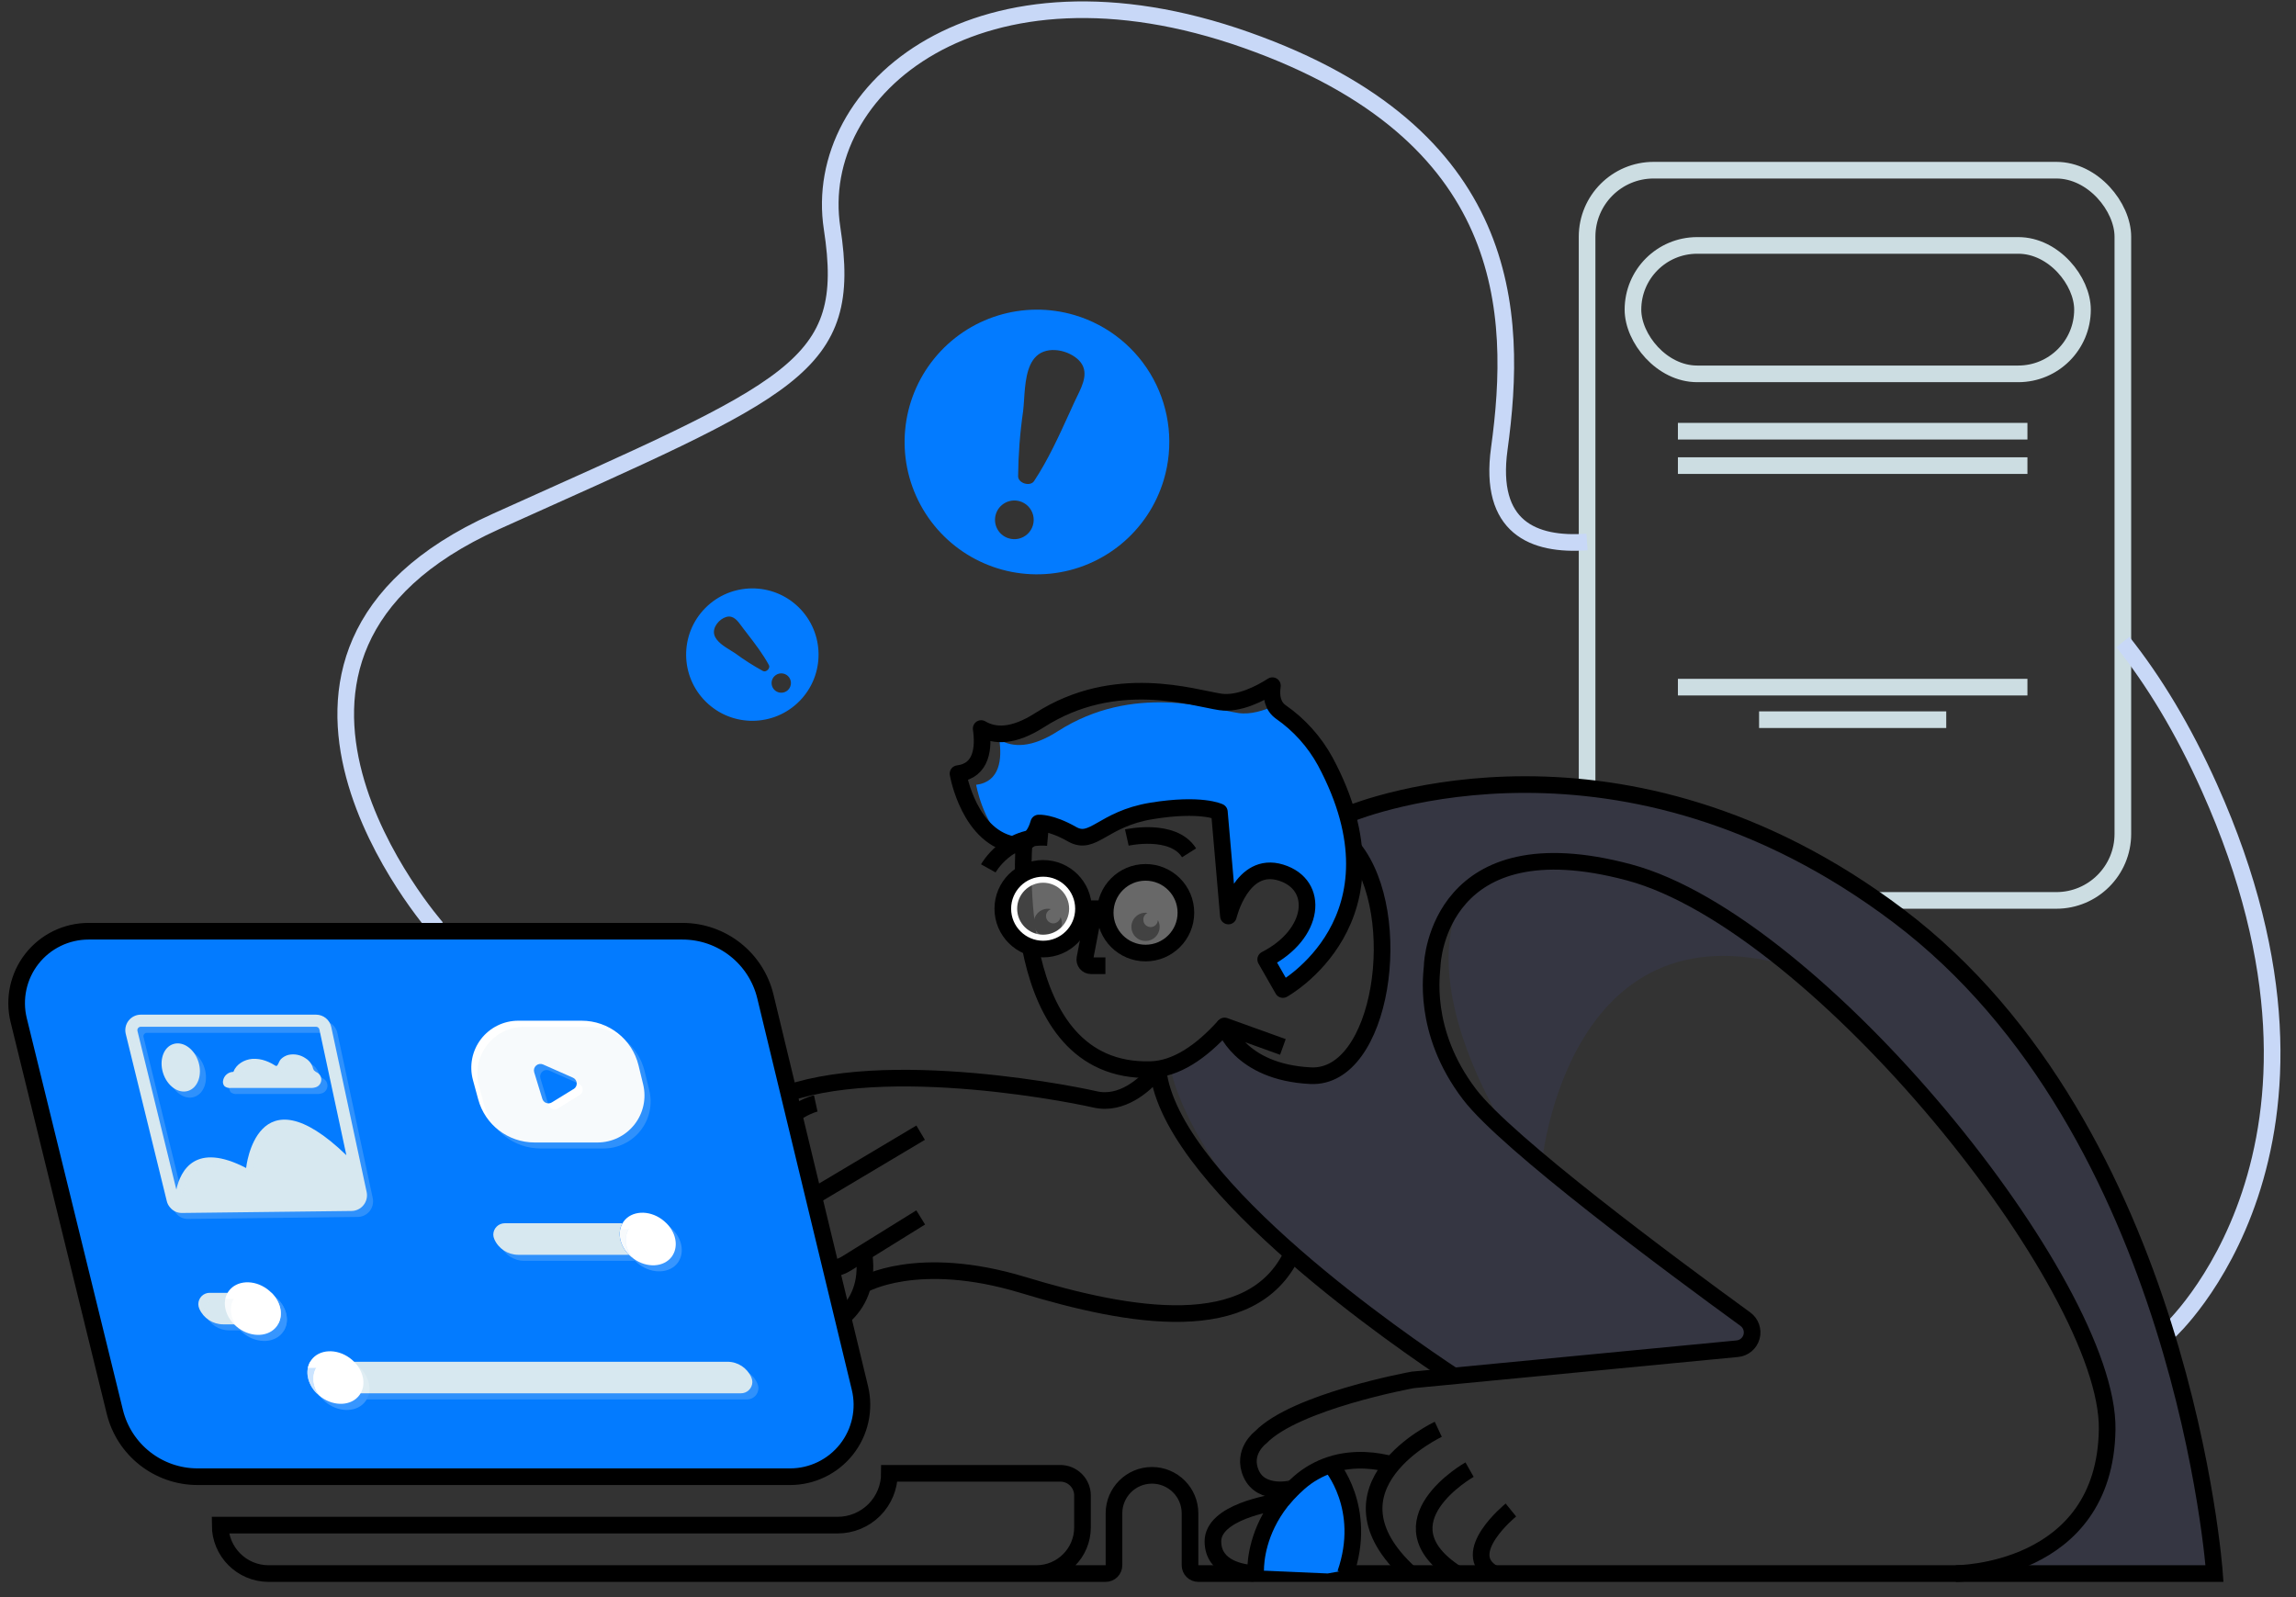 <svg width="138" height="96" viewBox="0 0 138 96" fill="none" xmlns="http://www.w3.org/2000/svg">
<rect x="0" y="0" width="138" height="96" fill="#333333" stroke="none"/>
<rect x="95.391" y="10.23" width="32.202" height="43.892" rx="4" stroke="#CCDDE2"/>
<rect x="98.148" y="14.752" width="27.019" height="7.72" rx="3.86" stroke="#CCDDE2"/>
<path fill-rule="evenodd" clip-rule="evenodd" d="M64.599 18.944C61.516 18.025 58.182 19.053 56.153 21.55C54.123 24.047 53.798 27.521 55.328 30.351C56.859 33.181 59.944 34.811 63.144 34.48C66.344 34.149 69.031 31.923 69.949 28.839C70.552 26.818 70.327 24.639 69.324 22.784C68.32 20.928 66.621 19.547 64.599 18.944ZM60.603 32.35C60.005 32.153 59.673 31.517 59.853 30.914C60.033 30.311 60.659 29.96 61.267 30.123C61.676 30.232 61.994 30.555 62.096 30.966C62.198 31.377 62.069 31.811 61.758 32.099C61.447 32.387 61.005 32.483 60.603 32.35ZM64.275 24.829C64.372 24.616 64.468 24.405 64.564 24.195C64.617 24.077 64.677 23.956 64.738 23.831C65.086 23.12 65.479 22.317 64.855 21.666C64.245 21.04 62.968 20.759 62.287 21.412C61.686 21.983 61.612 23.102 61.552 24.016C61.535 24.269 61.52 24.506 61.494 24.712C61.306 26.009 61.206 27.318 61.193 28.628C61.195 29.05 61.922 29.267 62.154 28.915C62.992 27.648 63.642 26.219 64.275 24.829Z" fill="#037BFF"/>
<path fill-rule="evenodd" clip-rule="evenodd" d="M42.381 36.558C40.84 38.125 40.862 40.645 42.43 42.185C43.997 43.726 46.517 43.704 48.057 42.137C49.598 40.57 49.577 38.05 48.01 36.509C46.442 34.969 43.922 34.99 42.381 36.558ZM47.373 41.464C47.227 41.612 47.014 41.671 46.812 41.619C46.611 41.567 46.453 41.412 46.397 41.212C46.342 41.012 46.397 40.797 46.543 40.649C46.768 40.42 47.136 40.416 47.365 40.641C47.594 40.866 47.598 41.234 47.373 41.464ZM44.916 38.091C44.842 37.995 44.769 37.9 44.696 37.805C44.656 37.753 44.615 37.697 44.573 37.64C44.34 37.319 44.078 36.959 43.648 37.085C43.235 37.204 42.804 37.707 42.934 38.159C43.046 38.561 43.528 38.858 43.92 39.099C44.026 39.164 44.125 39.225 44.208 39.282C44.736 39.671 45.29 40.023 45.865 40.337C46.052 40.43 46.317 40.164 46.216 39.978C45.856 39.313 45.379 38.693 44.916 38.091Z" fill="#037BFF"/>
<path d="M100.85 25.919H121.858" stroke="#CCDDE2"/>
<path d="M100.85 27.987H121.858" stroke="#CCDDE2"/>
<path d="M100.85 41.303H121.858" stroke="#CCDDE2"/>
<path d="M105.729 43.259H116.978" stroke="#CCDDE2"/>
<path d="M127.595 38.588C129.447 40.917 131.21 43.803 132.803 47.359C142.507 69.029 130.378 80.027 130.378 80.027" stroke="#C8D8F7"/>
<path d="M26.242 55.771C26.242 55.771 11.843 39.438 29.799 31.35C47.754 23.263 51.309 22.139 50.013 13.726C48.718 5.314 58.901 -3.253 74.914 2.408C90.928 8.069 91.249 18.736 90.113 26.983C89.468 31.685 92.136 32.814 95.385 32.578" stroke="#C8D8F7"/>
<path fill-rule="evenodd" clip-rule="evenodd" d="M125.896 89.661C126.309 88.859 126.543 87.977 126.579 87.075C126.581 87.039 126.58 87.004 126.576 86.968C126.683 84.972 126.14 82.47 124.849 79.549V79.54C123.656 76.853 121.821 73.816 119.275 70.502L119.26 70.487C117.038 67.597 115.024 65.278 113.322 63.459C113.266 63.399 113.21 63.339 113.153 63.279C112.957 63.071 112.76 62.861 112.56 62.657C112.527 62.622 112.493 62.587 112.461 62.554C112.427 62.519 112.393 62.484 112.361 62.45C109.936 59.951 108.287 58.613 107.762 58.209C107.646 58.113 107.583 58.069 107.583 58.069C94.145 54.198 92.671 69.93 92.671 69.93H92.681L102.472 77.537L102.505 77.561C102.509 77.56 102.513 77.56 102.516 77.561C102.636 77.62 104.281 78.435 104.989 79.385C105.151 79.588 105.258 79.828 105.3 80.084C105.31 80.175 105.297 80.267 105.262 80.352C105.078 80.754 104.37 80.997 103.595 81.147C102.784 81.283 101.965 81.362 101.144 81.385C101.13 81.385 101.001 81.398 100.78 81.42C100.696 81.428 100.598 81.438 100.488 81.449L100.037 81.493C99.921 81.502 99.798 81.514 99.666 81.528C99.61 81.534 99.552 81.539 99.493 81.545L99.086 81.584C99.062 81.586 99.036 81.589 99.009 81.593C98.965 81.598 98.917 81.604 98.872 81.604L98.42 81.648C98.4 81.65 98.379 81.653 98.358 81.656C98.3 81.664 98.24 81.672 98.182 81.672C94.734 82.015 89.406 82.559 88.626 82.71C88.249 82.797 87.857 82.794 87.481 82.699C87.288 82.653 87.109 82.561 86.957 82.432L80.248 77.523C79.141 76.715 78.143 75.923 77.255 75.146C77.079 74.917 76.891 74.697 76.692 74.487C70.813 68.132 70.332 64.076 70.332 64.076C70.229 64.053 70.123 64.038 70.017 64.033C70.856 63.581 72.674 62.596 72.976 62.32C72.987 62.31 72.997 62.3 73.008 62.29C73.378 61.941 73.63 61.703 74.592 63.1C75.582 64.537 79.326 64.629 79.326 64.629C83.497 63.412 83.063 56.95 82.856 54.626C82.648 52.302 81.4 51.652 81.4 51.652C81.44 50.739 81.303 49.827 80.998 48.965C81.983 48.561 97.512 42.527 114.098 55.048C131.237 67.987 133.102 94.581 133.102 94.581H119.162C120.472 94.333 121.718 93.823 122.826 93.082L122.869 93.052C124.096 92.202 125.112 91.082 125.838 89.777C125.86 89.74 125.879 89.701 125.896 89.661ZM88.007 53.7C87.882 53.791 85.651 55.451 86.049 60.035C86.447 64.617 90.756 68.434 90.925 68.576C90.917 68.563 90.901 68.537 90.877 68.5C90.282 67.567 84.956 59.219 88.007 53.7Z" fill="#353642"/>
<path d="M77.623 59.136C77.457 59.257 77.285 59.369 77.107 59.47L76.074 57.663C78.457 56.444 79.126 54.296 78.078 53.117C77.784 52.794 77.406 52.56 76.987 52.442C75.933 52.122 75.202 52.592 74.706 53.224C74.302 53.772 74.005 54.393 73.833 55.052L73.33 49.25L73.29 48.798C73.29 48.798 72.194 48.254 69.223 48.739C66.253 49.224 65.706 50.865 64.43 50.137C63.154 49.41 62.431 49.468 62.431 49.468C62.068 50.801 61.097 50.801 61.097 50.801C60.867 50.774 60.641 50.718 60.423 50.637C59.045 49.37 58.672 47.173 58.672 47.173C60.118 46.993 60.229 45.602 60.063 44.461C60.865 44.937 61.995 44.97 63.581 43.952C68.131 41.042 72.798 42.617 74.438 42.86C75.17 42.967 75.972 42.709 76.636 42.408C76.722 42.562 76.841 42.694 76.985 42.795C78.093 43.567 79.006 44.584 79.653 45.769C83.924 53.751 79.242 57.989 77.623 59.136Z" fill="#037BFF"/>
<path d="M60.576 94.584H62.293C63.822 94.582 65.061 93.343 65.063 91.814V89.892C65.063 89.538 64.922 89.198 64.672 88.948C64.422 88.698 64.082 88.558 63.728 88.558H53.458C53.459 89.385 53.131 90.177 52.547 90.762C51.962 91.346 51.169 91.673 50.343 91.672H13.232C13.233 93.28 14.536 94.583 16.144 94.584H66.455C66.588 94.584 66.715 94.532 66.809 94.438C66.903 94.344 66.955 94.216 66.955 94.084V90.964C66.955 89.702 67.978 88.679 69.24 88.679C70.502 88.679 71.525 89.702 71.525 90.964V94.084C71.525 94.216 71.577 94.343 71.671 94.437C71.764 94.531 71.891 94.584 72.024 94.584H133.102C133.102 94.584 131.237 67.984 114.098 55.046C97.512 42.526 81.983 48.56 80.998 48.964L80.95 48.982" stroke="black"/>
<path d="M63.825 55.474C63.823 55.941 63.444 56.318 62.977 56.318C62.51 56.317 62.132 55.938 62.132 55.471C62.132 55.004 62.51 54.625 62.977 54.624C63.042 54.625 63.107 54.633 63.171 54.648C62.991 54.705 62.869 54.873 62.87 55.061C62.869 55.178 62.915 55.29 62.997 55.373C63.078 55.455 63.19 55.502 63.307 55.503C63.524 55.498 63.708 55.339 63.743 55.124C63.795 55.234 63.823 55.353 63.825 55.474Z" fill="black"/>
<path d="M69.701 55.71C69.701 56.054 69.495 56.364 69.177 56.496C68.86 56.628 68.494 56.556 68.251 56.313C68.008 56.07 67.935 55.705 68.066 55.387C68.198 55.069 68.507 54.862 68.851 54.862C68.892 54.862 68.932 54.867 68.972 54.876C68.818 54.947 68.72 55.1 68.72 55.269C68.713 55.425 68.79 55.573 68.922 55.657C69.053 55.741 69.22 55.749 69.359 55.677C69.497 55.605 69.587 55.464 69.594 55.308C69.663 55.431 69.7 55.569 69.701 55.71Z" fill="black"/>
<path fill-rule="evenodd" clip-rule="evenodd" d="M76.478 41.215C76.38 41.875 76.502 42.453 76.987 42.797C78.094 43.568 79.007 44.586 79.655 45.77C84.749 55.289 77.108 59.478 77.108 59.478L76.074 57.67C79.049 56.152 79.353 53.178 76.987 52.449C74.621 51.72 73.833 55.06 73.833 55.06L73.29 48.801C73.29 48.801 72.194 48.257 69.223 48.742C66.253 49.227 65.706 50.868 64.43 50.14C63.154 49.413 62.431 49.471 62.431 49.471C62.068 50.804 61.097 50.804 61.097 50.804C58.25 50.441 57.581 46.502 57.581 46.502C59.026 46.322 59.137 44.93 58.973 43.791C59.773 44.267 60.904 44.301 62.49 43.282C67.041 40.372 71.707 41.949 73.346 42.191C74.479 42.355 75.779 41.663 76.478 41.215V41.215Z" stroke="black" stroke-linecap="round" stroke-linejoin="round"/>
<path d="M79.105 88.417L80.23 87.965L81.074 90.241L80.941 94.371L79.801 94.578L75.473 94.391C75.473 94.391 75.774 91.873 76.695 90.675C77.615 89.477 79.105 88.417 79.105 88.417Z" fill="#037BFF"/>
<path d="M59.401 52.196C59.401 52.196 60.553 50.128 62.978 50.343" stroke="black"/>
<path d="M67.728 50.343C67.728 50.343 70.499 49.721 71.469 51.262" stroke="black"/>
<path d="M61.552 50.675C61.552 50.675 60.372 64.549 69.168 64.293C70.674 64.25 72.171 63.26 73.602 61.668" stroke="black"/>
<path d="M77.108 62.93L73.602 61.668C73.602 61.668 74.471 64.446 78.776 64.658C83.082 64.87 84.526 54.99 81.363 51.015" stroke="black" stroke-linejoin="round"/>
<path d="M90.812 90.764C90.812 90.764 87.599 93.371 89.782 94.584" stroke="black"/>
<path d="M88.327 88.337C88.327 88.337 82.753 91.491 87.539 94.584" stroke="black"/>
<path d="M86.447 85.912C86.447 85.912 79.049 89.376 84.749 94.584" stroke="black"/>
<path d="M117.555 94.584C117.555 94.584 126.53 94.584 126.65 85.912C126.771 77.24 109.248 55.465 97.908 52.436C86.569 49.407 86.082 57.708 86.082 58.048C86.082 58.389 85.416 61.965 88.326 65.78C90.574 68.73 100.501 76.092 104.905 79.292C105.236 79.533 105.384 79.954 105.276 80.349C105.168 80.744 104.826 81.031 104.418 81.069L84.939 82.94H84.927C84.743 82.973 77.868 84.242 75.774 86.395C75.774 86.395 74.601 87.265 75.208 88.599C75.815 89.934 77.68 89.494 77.731 89.444" stroke="black"/>
<circle opacity="0.26" cx="68.853" cy="54.861" r="2.425" fill="white"/>
<circle opacity="0.26" cx="62.698" cy="54.621" r="2.425" fill="white"/>
<path d="M83.662 88.034C82.809 87.796 81.416 87.583 79.98 88.043C79.278 88.27 78.63 88.638 78.078 89.126C77.957 89.232 77.841 89.339 77.73 89.446C77.489 89.681 77.263 89.93 77.05 90.192C77.022 90.226 76.983 90.249 76.939 90.256C76.404 90.33 72.884 90.887 72.902 92.666C72.918 94.265 74.669 94.527 75.271 94.569C75.322 94.573 75.371 94.557 75.409 94.523C75.446 94.489 75.468 94.442 75.469 94.391C75.469 93.822 75.598 92.037 77.007 90.241" stroke="black"/>
<path d="M51.944 75.479C52.357 78.807 49.771 80.311 46.944 80.534" stroke="black"/>
<path d="M42.834 79.84C40.626 78.647 39.398 76.202 39.758 73.719C40.21 70.517 42.922 68.062 45.576 66.505C51.149 63.234 63.709 65.601 65.819 66.083C67.437 66.454 68.79 65.188 69.338 64.577C69.386 64.524 69.46 64.503 69.528 64.524C69.596 64.545 69.645 64.604 69.654 64.674C70.813 71.453 84.266 80.653 87.378 82.713" stroke="black"/>
<path d="M55.338 73.178L50.884 75.942C50.347 76.276 49.694 76.368 49.086 76.194C48.478 76.02 47.972 75.597 47.694 75.029C47.178 73.983 47.554 72.718 48.555 72.122L55.334 68.083" stroke="black"/>
<circle cx="68.853" cy="54.861" r="2.425" stroke="black"/>
<circle cx="62.698" cy="54.621" r="2.062" stroke="white"/>
<circle cx="62.698" cy="54.621" r="2.425" stroke="black"/>
<path d="M66.44 54.621H65.123" stroke="black"/>
<path d="M66.44 58.048H65.572C65.462 58.048 65.357 57.999 65.286 57.914C65.216 57.829 65.187 57.717 65.208 57.608L65.782 54.621" stroke="black"/>
<path d="M49.031 66.325C49.031 66.325 45.939 66.993 44.848 71.662C44.185 74.497 43.276 78.114 42.664 80.518C42.505 81.143 42.644 81.806 43.039 82.315C43.435 82.824 44.044 83.122 44.689 83.122C45.667 83.123 46.515 82.443 46.728 81.488L48.022 75.683" stroke="black"/>
<path d="M51.859 77.24C51.859 77.24 55.105 75.3 61.499 77.24C67.893 79.18 75.244 80.497 77.669 75.351" stroke="black"/>
<path d="M79.982 88.043C79.982 88.043 82.241 90.622 80.867 94.584" stroke="black"/>
<path d="M5.318 55.975H41.018C43.385 55.972 45.445 57.592 46.002 59.892L51.685 83.43C51.996 84.716 51.7 86.075 50.881 87.115C50.062 88.155 48.811 88.762 47.487 88.762H11.88C9.517 88.764 7.46 87.151 6.9 84.856L1.124 61.323C0.808 60.035 1.102 58.673 1.92 57.629C2.739 56.585 3.992 55.976 5.318 55.975Z" fill="#037BFF"/>
<path d="M6.618 56.988H40.112C42.333 56.991 44.264 58.51 44.789 60.668L50.125 82.749C50.417 83.956 50.139 85.23 49.371 86.206C48.602 87.182 47.429 87.751 46.187 87.751H12.774C10.561 87.747 8.635 86.235 8.105 84.086L2.682 62.004C2.385 60.795 2.661 59.517 3.429 58.538C4.197 57.559 5.373 56.987 6.618 56.988V56.988Z" fill="#037BFF"/>
<path fill-rule="evenodd" clip-rule="evenodd" d="M5.318 55.975H41.018C43.385 55.972 45.445 57.592 46.002 59.892L51.685 83.43C51.996 84.716 51.7 86.075 50.881 87.115C50.062 88.155 48.811 88.762 47.487 88.762H11.88C9.517 88.764 7.46 87.151 6.9 84.856L1.124 61.323C0.808 60.035 1.102 58.673 1.92 57.629C2.739 56.585 3.992 55.976 5.318 55.975V55.975Z" stroke="black"/>
<path fill-rule="evenodd" clip-rule="evenodd" d="M19.91 61.731L22.038 71.653C22.096 71.93 22.026 72.219 21.848 72.439C21.674 72.657 21.412 72.785 21.133 72.789L10.94 72.909H10.92C10.644 72.909 10.383 72.782 10.212 72.565C10.118 72.456 10.053 72.326 10.022 72.186L7.559 62.148C7.49 61.87 7.552 61.575 7.729 61.348C7.905 61.122 8.176 60.989 8.463 60.989H18.995C19.437 60.989 19.819 61.299 19.91 61.731ZM8.299 61.797C8.261 61.846 8.247 61.91 8.263 61.971L10.599 71.504C10.855 70.358 11.738 68.617 14.793 70.207C14.793 70.207 15.406 64.212 20.818 69.437L19.197 61.88C19.178 61.784 19.093 61.716 18.995 61.716H8.463C8.399 61.716 8.338 61.746 8.299 61.797Z" fill="#D7E8F0"/>
<path d="M11.304 65.572C11.892 65.39 12.17 64.611 11.929 63.833C11.688 63.054 11.015 62.572 10.423 62.754C9.831 62.936 9.557 63.715 9.799 64.492C10.042 65.269 10.718 65.754 11.304 65.572Z" fill="#D7E8F0"/>
<path d="M13.883 65.394H17.338H18.628H18.69C18.81 65.398 18.931 65.375 19.042 65.328C19.199 65.251 19.302 65.094 19.311 64.92C19.32 64.745 19.235 64.579 19.087 64.485C19.006 64.448 18.932 64.397 18.869 64.334C18.827 64.268 18.798 64.194 18.785 64.117C18.705 63.899 18.55 63.716 18.349 63.6C18.053 63.401 17.689 63.331 17.34 63.406C17.17 63.449 17.014 63.536 16.888 63.659C16.781 63.765 16.76 63.906 16.677 64.024C16.623 64.101 16.588 64.076 16.514 64.034C16.441 63.992 16.4 63.961 16.34 63.93C16.221 63.867 16.098 63.812 15.971 63.766C15.712 63.67 15.437 63.63 15.162 63.647C14.678 63.685 14.196 63.973 14.027 64.427C13.713 64.432 13.449 64.663 13.404 64.974C13.384 65.092 13.421 65.212 13.503 65.298C13.613 65.377 13.749 65.411 13.883 65.394Z" fill="#D7E8F0"/>
<path fill-rule="evenodd" clip-rule="evenodd" d="M38.379 64.04L38.656 65.181C38.861 66.022 38.669 66.911 38.134 67.592C37.599 68.273 36.782 68.671 35.916 68.672H32.132C30.545 68.673 29.154 67.609 28.741 66.077L28.426 64.918C28.195 64.069 28.373 63.16 28.907 62.461C29.442 61.762 30.272 61.352 31.153 61.353H34.959C36.583 61.352 37.996 62.462 38.379 64.04ZM33.17 66.262L34.47 65.462H34.476C34.6 65.389 34.673 65.253 34.665 65.109C34.657 64.965 34.57 64.838 34.438 64.778L32.635 63.981C32.496 63.922 32.336 63.948 32.223 64.048C32.11 64.147 32.064 64.304 32.106 64.448L32.596 66.048C32.63 66.163 32.717 66.256 32.83 66.298C32.942 66.34 33.068 66.327 33.17 66.262Z" fill="white"/>
<path d="M37.806 75.424H31.147C30.524 75.422 29.96 75.054 29.71 74.484C29.672 74.398 29.651 74.305 29.649 74.211C29.653 73.833 29.96 73.528 30.338 73.527H37.417C37.085 74.091 37.253 74.869 37.806 75.424Z" fill="#D7E8F0"/>
<path d="M42.12 74.74C42.119 75.117 41.814 75.423 41.436 75.424H37.806C37.253 74.869 37.085 74.091 37.417 73.527H40.614C41.236 73.527 41.799 73.894 42.051 74.463C42.093 74.549 42.116 74.644 42.12 74.74Z" fill="#037BFF"/>
<path d="M40.447 75.424C40.428 75.46 40.406 75.495 40.382 75.528C39.906 76.177 38.876 76.237 38.076 75.653C37.98 75.583 37.89 75.507 37.806 75.424C37.253 74.869 37.085 74.09 37.417 73.527C37.436 73.491 37.458 73.457 37.482 73.425C37.954 72.771 38.989 72.714 39.784 73.294C39.88 73.365 39.971 73.443 40.056 73.527C40.614 74.081 40.775 74.86 40.447 75.424Z" fill="white"/>
<path d="M43.788 78.927C43.784 79.305 43.477 79.61 43.099 79.611H16.706C17.043 79.045 16.874 78.269 16.32 77.716H42.291C42.913 77.716 43.476 78.084 43.726 78.655C43.765 78.74 43.786 78.833 43.788 78.927Z" fill="#037BFF"/>
<path d="M16.706 79.604H13.417C12.795 79.604 12.232 79.237 11.98 78.668C11.942 78.581 11.921 78.487 11.92 78.391C11.92 78.21 11.992 78.036 12.12 77.907C12.248 77.779 12.423 77.708 12.604 77.709H16.32C16.874 78.261 17.043 79.037 16.706 79.604Z" fill="#D7E8F0"/>
<path d="M16.706 79.603C16.69 79.641 16.67 79.676 16.645 79.707C16.174 80.361 15.139 80.417 14.342 79.837C14.246 79.766 14.156 79.688 14.071 79.603C13.521 79.049 13.353 78.275 13.681 77.709C13.699 77.672 13.721 77.637 13.746 77.605C14.222 76.955 15.252 76.895 16.052 77.478C16.147 77.548 16.237 77.625 16.32 77.709C16.874 78.261 17.043 79.037 16.706 79.603Z" fill="white"/>
<path d="M19.034 83.747H14.856C14.234 83.747 13.671 83.38 13.419 82.812C13.377 82.728 13.354 82.636 13.35 82.542C13.35 82.163 13.658 81.856 14.037 81.856H18.641C18.32 82.425 18.485 83.199 19.034 83.747Z" fill="#037BFF"/>
<path d="M45.22 83.074C45.215 83.45 44.907 83.752 44.53 83.748H19.034C18.485 83.193 18.316 82.419 18.644 81.853H43.723C44.345 81.852 44.909 82.221 45.158 82.791C45.198 82.88 45.219 82.977 45.22 83.074Z" fill="#D7E8F0"/>
<path d="M21.674 83.748C21.655 83.784 21.634 83.819 21.609 83.851C21.137 84.505 20.102 84.561 19.307 83.981C19.211 83.91 19.119 83.832 19.034 83.748C18.485 83.193 18.316 82.419 18.644 81.853C18.663 81.816 18.685 81.781 18.709 81.749C19.185 81.099 20.215 81.042 21.015 81.622C21.111 81.691 21.201 81.768 21.283 81.853C21.838 82.411 22.006 83.19 21.674 83.748Z" fill="white"/>
<g opacity="0.21">
<path fill-rule="evenodd" clip-rule="evenodd" d="M20.279 62.094L22.403 72.016C22.461 72.292 22.393 72.579 22.217 72.799C22.043 73.016 21.781 73.144 21.503 73.147L11.312 73.269H11.287C11.011 73.27 10.749 73.143 10.578 72.926C10.485 72.818 10.42 72.688 10.39 72.548L7.927 62.508C7.857 62.233 7.918 61.94 8.093 61.716C8.269 61.487 8.542 61.353 8.831 61.353H19.364C19.806 61.352 20.188 61.662 20.279 62.094ZM8.663 62.162C8.624 62.21 8.61 62.275 8.626 62.335L10.965 71.867C11.22 70.721 12.104 68.98 15.157 70.57C15.157 70.57 15.769 64.573 21.183 69.8L19.562 62.243C19.541 62.148 19.456 62.08 19.358 62.081H8.826C8.762 62.08 8.702 62.111 8.663 62.162Z" fill="#D7E8F0"/>
<path d="M11.668 65.935C12.255 65.753 12.535 64.974 12.292 64.197C12.05 63.42 11.379 62.935 10.786 63.117C10.192 63.299 9.92 64.078 10.161 64.857C10.402 65.635 11.09 66.124 11.668 65.935Z" fill="#D7E8F0"/>
<path d="M14.253 65.759H17.707H18.998H19.058C19.179 65.762 19.299 65.74 19.411 65.693C19.569 65.616 19.672 65.459 19.681 65.284C19.691 65.109 19.605 64.943 19.456 64.849C19.376 64.811 19.302 64.76 19.238 64.698C19.197 64.631 19.169 64.557 19.153 64.48C19.073 64.263 18.92 64.081 18.72 63.965C18.423 63.765 18.058 63.695 17.709 63.771C17.541 63.814 17.388 63.901 17.266 64.024C17.157 64.129 17.138 64.269 17.055 64.388C17.001 64.465 16.966 64.441 16.892 64.397C16.819 64.354 16.778 64.325 16.718 64.293C16.599 64.23 16.475 64.176 16.349 64.131C16.09 64.035 15.815 63.993 15.54 64.01C15.056 64.048 14.574 64.337 14.404 64.79C14.09 64.795 13.826 65.028 13.782 65.339C13.762 65.456 13.798 65.576 13.88 65.663C13.989 65.739 14.121 65.773 14.253 65.759Z" fill="#D7E8F0"/>
<path fill-rule="evenodd" clip-rule="evenodd" d="M38.749 64.405L39.026 65.544C39.23 66.385 39.036 67.274 38.5 67.955C37.965 68.635 37.146 69.032 36.28 69.032H32.496C30.909 69.033 29.518 67.969 29.104 66.437L28.789 65.277C28.559 64.428 28.738 63.521 29.273 62.823C29.807 62.125 30.637 61.715 31.516 61.716H35.328C36.952 61.715 38.366 62.827 38.749 64.405ZM33.534 66.627L34.839 65.822C34.96 65.748 35.03 65.612 35.022 65.47C35.013 65.327 34.927 65.201 34.798 65.141L33.008 64.346C32.87 64.287 32.71 64.312 32.597 64.412C32.484 64.511 32.439 64.667 32.48 64.811L32.962 66.413C32.996 66.528 33.082 66.62 33.195 66.662C33.307 66.704 33.433 66.691 33.534 66.627Z" fill="#D7E8F0"/>
<path d="M38.171 75.787H31.511C30.889 75.785 30.326 75.418 30.074 74.848C29.979 74.637 29.998 74.391 30.125 74.197C30.253 74.003 30.471 73.888 30.702 73.892H37.782C37.451 74.453 37.616 75.234 38.171 75.787Z" fill="#D7E8F0"/>
<path d="M42.476 75.103C42.476 75.48 42.17 75.786 41.793 75.787H38.171C37.616 75.234 37.447 74.454 37.78 73.892H40.978C41.6 73.891 42.164 74.258 42.415 74.827C42.454 74.914 42.474 75.008 42.476 75.103Z" fill="#037BFF"/>
<path d="M40.81 75.787C40.792 75.823 40.77 75.858 40.745 75.891C40.269 76.54 39.239 76.6 38.439 76.017C38.343 75.947 38.254 75.87 38.171 75.787C37.616 75.234 37.447 74.454 37.78 73.892C37.799 73.855 37.821 73.82 37.847 73.788C38.318 73.134 39.353 73.078 40.148 73.658C40.245 73.729 40.336 73.807 40.421 73.892C40.971 74.446 41.139 75.22 40.81 75.787Z" fill="white"/>
<path d="M44.151 79.284C44.147 79.662 43.84 79.967 43.462 79.967H17.07C17.407 79.4 17.239 78.626 16.684 78.072H42.653C43.277 78.072 43.841 78.441 44.09 79.012C44.129 79.097 44.15 79.19 44.151 79.284Z" fill="#037BFF"/>
<path d="M17.07 79.967H13.78C13.159 79.966 12.596 79.6 12.343 79.033C12.306 78.945 12.285 78.851 12.283 78.755C12.283 78.378 12.589 78.072 12.967 78.072H16.685C17.239 78.626 17.408 79.4 17.07 79.967Z" fill="#D7E8F0"/>
<path d="M17.07 79.967C17.055 80.004 17.034 80.039 17.008 80.07C16.537 80.724 15.502 80.781 14.707 80.202C14.61 80.13 14.519 80.052 14.434 79.967C13.884 79.414 13.716 78.638 14.046 78.072C14.063 78.035 14.085 78 14.11 77.968C14.586 77.319 15.617 77.258 16.416 77.843C16.511 77.912 16.601 77.989 16.685 78.072C17.239 78.626 17.408 79.4 17.07 79.967Z" fill="white"/>
<path d="M19.397 84.117H15.213C14.592 84.115 14.029 83.75 13.776 83.183C13.738 83.097 13.717 83.004 13.716 82.91C13.717 82.53 14.024 82.223 14.404 82.222H19.009C18.679 82.788 18.848 83.564 19.397 84.117Z" fill="#037BFF"/>
<path d="M45.585 83.437C45.584 83.618 45.512 83.791 45.384 83.919C45.255 84.046 45.082 84.117 44.901 84.117H19.398C18.848 83.564 18.679 82.788 19.009 82.222H44.086C44.709 82.222 45.273 82.59 45.523 83.162C45.562 83.248 45.583 83.342 45.585 83.437Z" fill="#D7E8F0"/>
<path d="M22.038 84.117C22.019 84.153 21.997 84.188 21.972 84.22C21.5 84.874 20.465 84.931 19.67 84.352C19.574 84.28 19.482 84.201 19.398 84.117C18.848 83.564 18.679 82.788 19.009 82.222C19.027 82.185 19.048 82.15 19.074 82.118C19.55 81.468 20.58 81.413 21.38 81.993C21.474 82.062 21.564 82.139 21.648 82.222C22.202 82.776 22.371 83.555 22.038 84.117Z" fill="white"/>
</g>
</svg>
